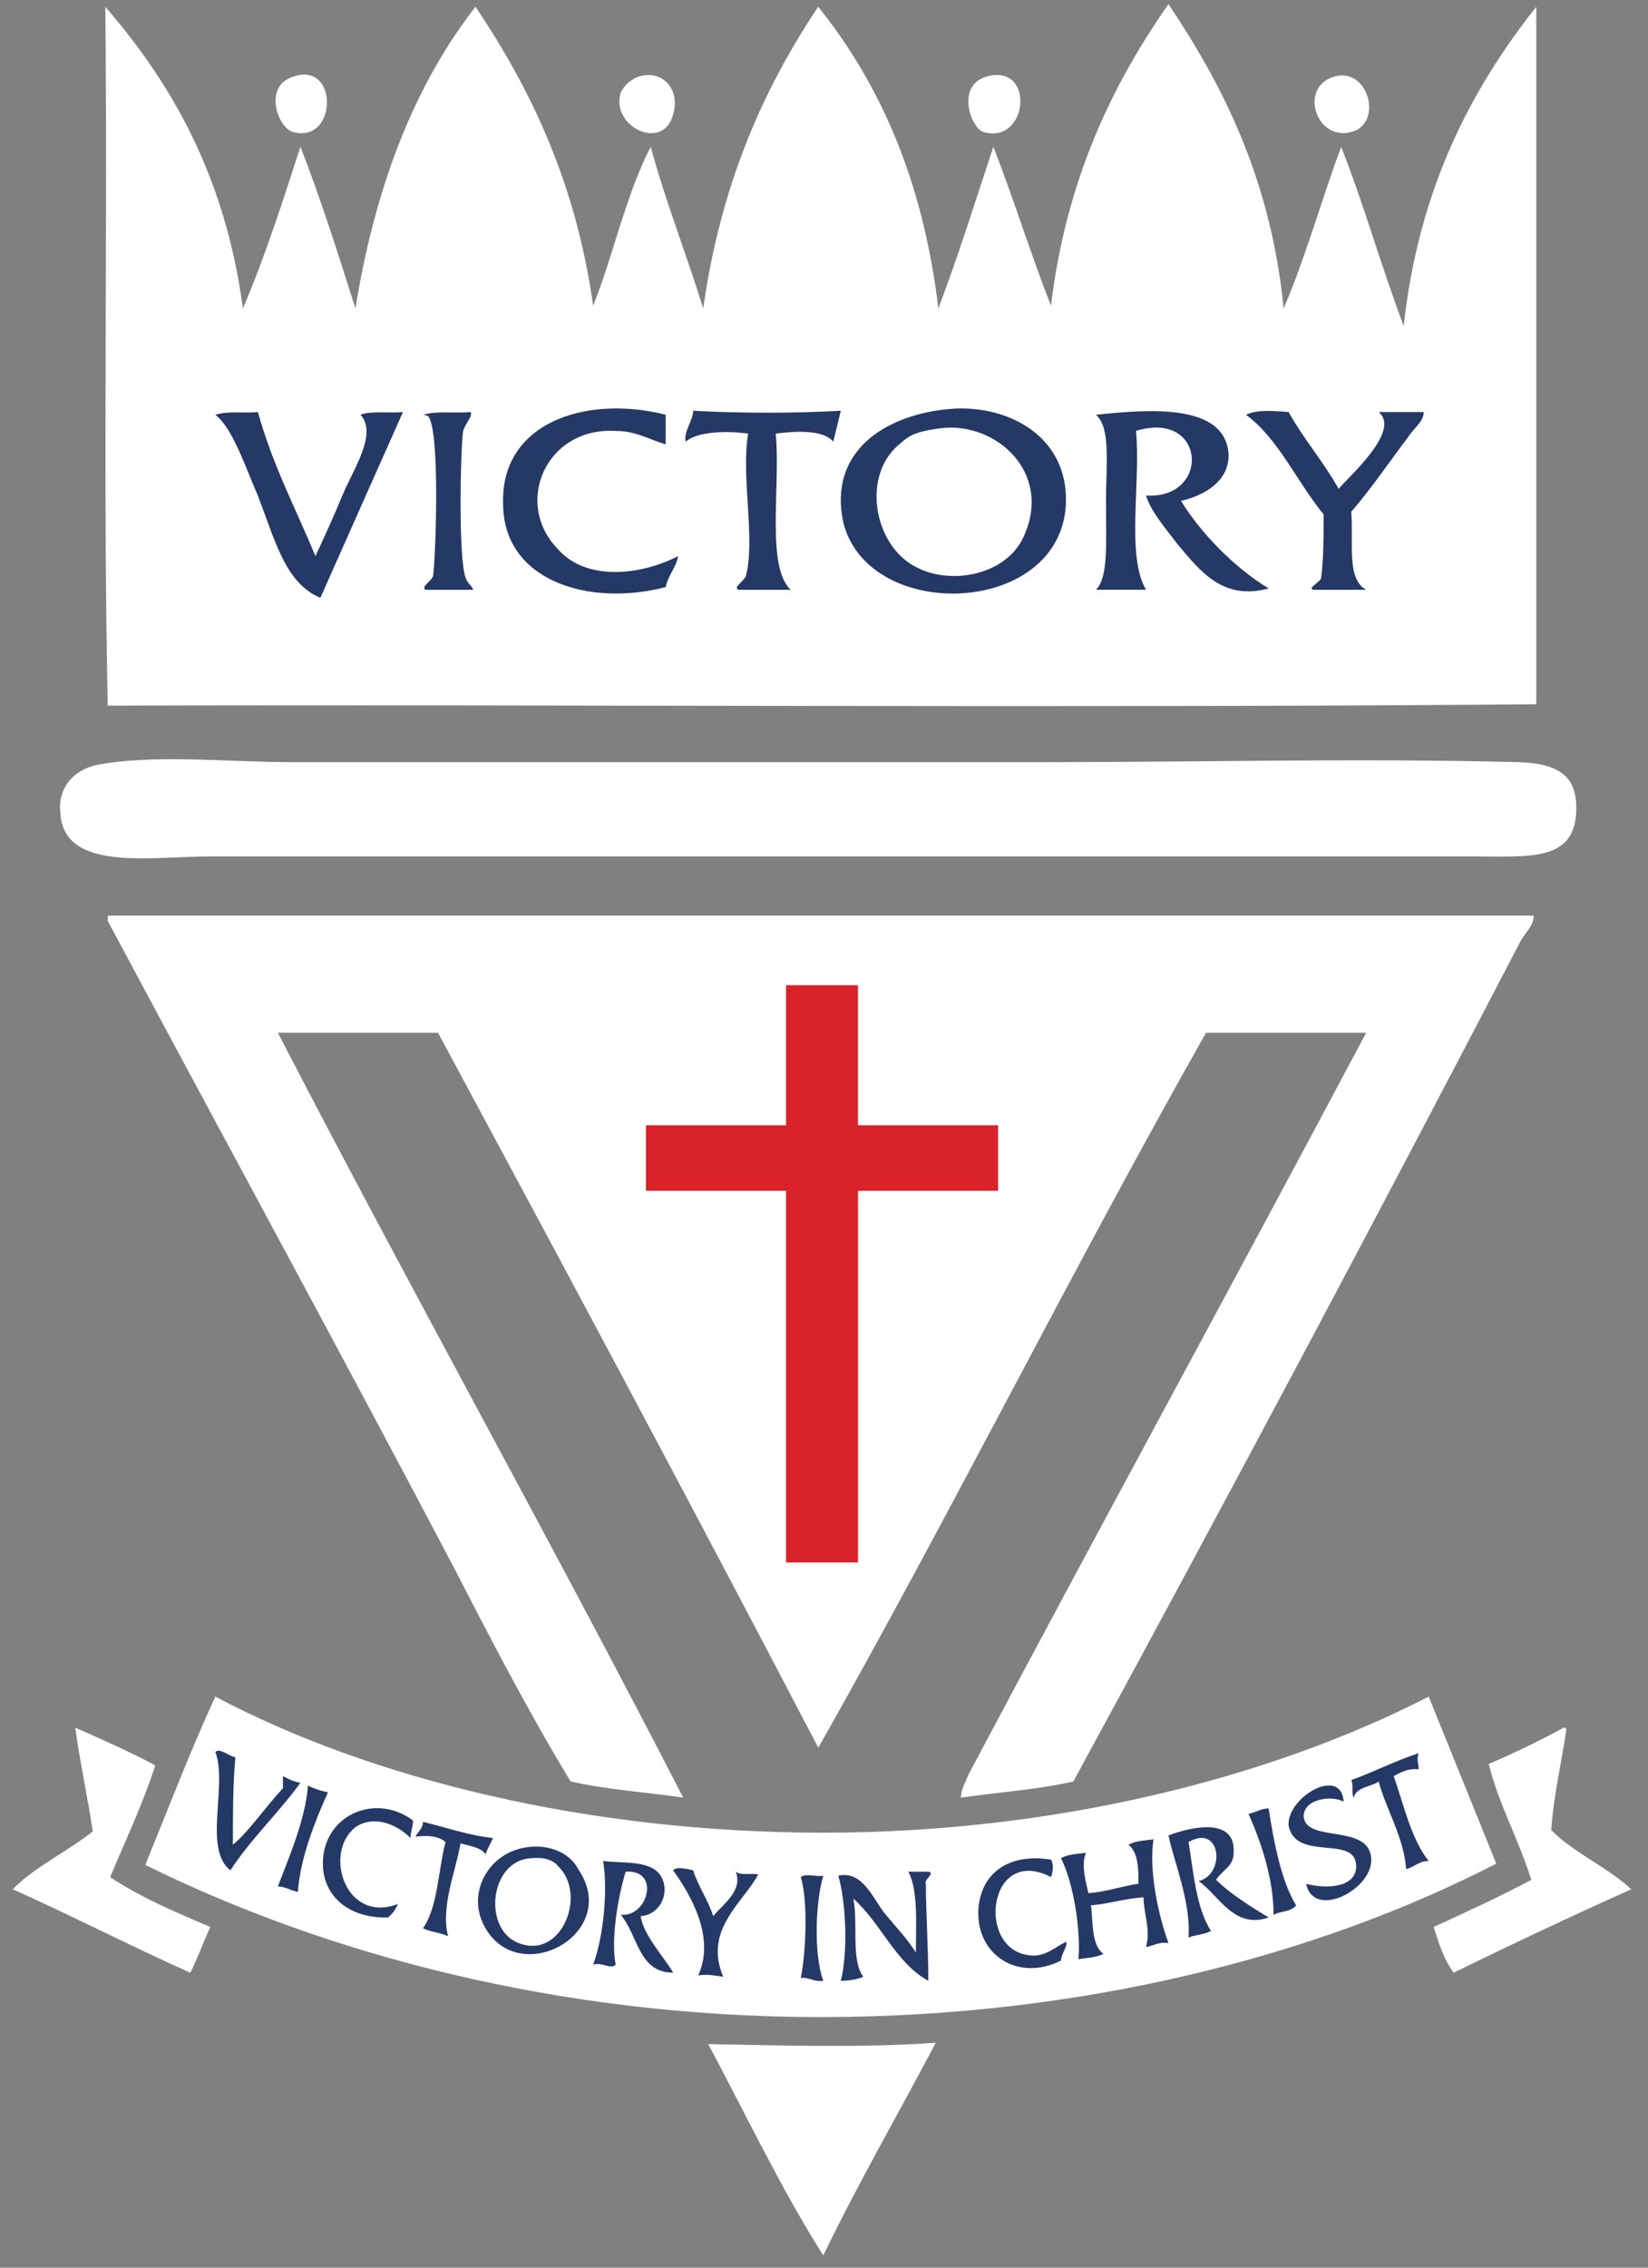 <svg width="40" height="55" viewBox="0 0 40 55" xmlns="http://www.w3.org/2000/svg"><rect x="0" y="0" width="40" height="55" fill="#808080" stroke="none"/><title>VLC Logo Full Outlines</title><g fill="none" fill-rule="evenodd"><path d="M19.983 54.704c.85-1.764 1.82-3.43 2.73-5.16-1.76.13-3.823.065-5.524.033.91 1.697 1.76 3.494 2.793 5.127zm18.034-12.737c0-.033 0-.066-.06-.066-.608.33-1.215.622-1.822.883.242.98.728 1.83 1.032 2.81-.73.39-1.58.782-2.368 1.142.12.392.242.784.485 1.11 1.396-.685 2.853-1.37 4.31-2.024-.607-.555-1.395-.88-1.943-1.436.06-.85.243-1.6.365-2.417zm-35.765 2.45c-.607.49-1.396.848-1.943 1.404 1.456.654 2.853 1.373 4.31 2.026.183-.36.304-.72.486-1.11-.85-.36-1.7-.72-2.43-1.21.365-.88.79-1.763 1.094-2.71-.607-.326-1.275-.62-1.943-.915.122.883.304 1.7.425 2.516zm1.275.815c4.372 2.157 10.02 3.69 16.395 3.69 6.376 0 12.084-1.502 16.395-3.722-.546-1.34-1.094-2.71-1.64-4.05-3.885 1.993-9.108 3.3-14.694 3.3-5.647 0-10.93-1.276-14.756-3.3-.606 1.307-1.154 2.744-1.7 4.082zm-.91-23.023v.13c2.793 5.224 5.646 10.45 8.38 15.643.91 1.763 1.82 3.527 2.853 5.225.85.195 1.82.26 2.732.392-3.158-6.14-6.68-12.443-9.837-18.55h3.887c3.097 5.748 6.193 11.528 9.23 17.34 3.218-5.682 6.192-11.658 9.41-17.34h3.887C30 30.994 26.66 37.1 23.504 43.045c-.06.163-.182.358-.182.555.91-.13 1.88-.197 2.73-.392 3.645-6.696 7.35-13.65 10.87-20.41.122-.198.304-.36.304-.59H2.617zm-1.154-2.517c.06 1.47 2.185 1.08 3.643 1.08H35.77c1.397 0 2.49.13 2.49-1.177 0-.718-.365-1.078-1.397-1.11-4.068-.1-7.47 0-11.476 0H7.05c-1.46 0-3.34-.196-4.677.065-.546.1-.97.523-.91 1.143zM32.795 3.2c.79-.194.425-1.6-.425-1.338s-.425 1.568.425 1.34zm-8.926 0c1.092.328 1.274-1.697.06-1.338-.73.23-.365 1.24-.06 1.34zm-8.806-.946c-.243.816 1.032 1.437 1.275.523.18-.59-.244-1.11-.85-.915-.244.098-.365.262-.426.392zM7.11 3.2c.91.263 1.092-1.174.425-1.37-.122-.033-.243-.033-.425.032-.73.23-.365 1.24 0 1.34zM28.362.1c-1.397 1.99-2.49 4.31-2.853 7.314-.488-1.24-.913-2.612-1.398-3.853-.425 1.274-.85 2.646-1.336 3.92C22.41 4.41 21.38 2.06 19.86.164c-1.335 1.992-2.367 4.31-2.792 7.316-.425-1.372-.91-2.58-1.275-3.92-.607 1.176-.91 2.646-1.396 3.854-.425-3.005-1.52-5.258-2.855-7.25-1.457 1.862-2.43 4.31-2.915 7.316-.425-1.34-.85-2.678-1.335-3.92-.425 1.307-.85 2.646-1.396 3.92-.425-3.17-1.7-5.42-3.34-7.316.06 5.617-.06 11.398.06 16.95 11.537-.033 23.196.065 34.672-.033V.165c-1.578 1.992-2.854 4.41-3.218 7.74-.547-1.437-.972-2.972-1.518-4.343-.486 1.307-.85 2.646-1.396 3.92-.305-3.103-1.458-5.39-2.794-7.38z" fill="#FFF"/><path d="M16.157 10.06v.718c-.425-.13-.728-.326-1.214-.326-1.7-.1-2.49 1.763-1.396 2.873.667.752 1.942.654 2.914.164-.06.292-.242.456-.303.75-1.882.49-3.947-.163-3.947-2.025-.06-1.96 2.004-2.645 3.947-2.155M21.865 10.746c-.972.75-.667 2.48.364 3.004.85.458 2.185.196 2.61-.718.73-1.568-.668-2.81-2.004-2.646-.486.066-.73.13-.97.36zm1.092-.817c1.398-.165 2.976.587 2.915 2.285-.12 2.743-4.797 2.906-5.404.457-.364-1.698.973-2.58 2.49-2.743zM20.408 9.962c-.06.26-.122.49-.183.75-.242-.293-.91-.26-1.397-.195.123 1.24-.243 3.233.365 3.788H17.92c-.124-.065.12-.195.18-.326.244-.85-.12-2.45.06-3.463-.484-.065-1.214-.065-1.517.196-.06-.23.182-.523.182-.75 1.154.064 2.49.064 3.583 0M28.666 12.15c.485.783 1.275 1.6 2.126 2.123-1.094.293-1.64-.392-2.187-1.046-.303-.392-.668-.816-.79-1.208 1.58.097 1.458-2.09-.242-1.568.12 1.24-.243 3.037.243 3.853H26.6c.304-.294.245-1.11.245-2.155 0-.915.12-1.764-.244-2.09 1.277-.13 3.158-.295 3.22.98 0 .653-.608.98-1.154 1.11M31.277 9.994c.364.653.85 1.21 1.214 1.862.244-.294 1.52-1.404.973-1.862h1.093c0 .23-.243.392-.365.588-.424.555-.91 1.274-1.395 1.83.06.75-.122 1.632.364 1.893h-1.277c-.18-.032.183-.195.183-.294.06-.456.06-1.012.06-1.534-.667-.817-1.092-1.83-1.882-2.416.243-.13.67-.098 1.033-.066M5.227 10.06c.304-.098.73-.033 1.033-.066.364 1.307.91 2.32 1.396 3.495.182-.393.425-.916.668-1.504.243-.587.85-1.47.425-1.926.242-.098.668-.033 1.032-.066-.67 1.502-1.337 3.004-2.005 4.507-.85-.358-1.092-1.37-1.517-2.48-.304-.687-.607-1.634-1.033-1.96M10.267 10.06c.304-.098.79-.033 1.154-.066.062.098-.12.26-.18.458-.062.392-.123 3.07.06 3.56.06.163.182.228.182.293h-1.154c-.12-.065.122-.195.182-.326.06-.393.182-3.56-.122-3.888-.06-.032-.12-.032-.12-.032M5.227 42.49c.12-.1.304.097.486.13-.06.653-.06 1.372-.06 2.122.364-.293.79-.913 1.214-1.37v-.295c.12.066.243.13.425.163-.547.752-1.214 1.372-1.7 2.124-.668-.523-.06-2.058-.365-2.874M34.434 42.522c-.06.164 0 .228 0 .392-.243-.032-.425.065-.606.163.242.686.424 1.535.85 2.058-.244 0-.365.163-.548.196-.06-.783-.484-1.436-.667-2.122-.182.13-.547.13-.607.392-.06-.1 0-.327-.06-.426.545-.195 1.032-.455 1.638-.652M7.474 43.306c.12.065.303.13.486.163-.304.685-.668 1.566-.73 2.416-.18-.033-.302-.13-.485-.13.243-.654.668-1.6.73-2.45M32.613 43.697c-.304-.163-.972-.065-.972.36.062.653 1.58.163 1.64 1.013.06.75-1.397 1.502-1.578.62.486.13 1.214.098 1.214-.425 0-.783-1.457-.097-1.64-.98-.06-.685 1.276-1.47 1.337-.588M10.025 44.155c0 .163-.06.26-.06.424-.365-.36-.912-.556-1.338-.262-.79.62-.242 2.352 1.032 1.862-.06.13-.12.23-.242.327-.912.03-1.58-.49-1.58-1.307 0-1.176 1.275-1.73 2.187-1.045M30.792 43.86c.12.785.303 1.765.667 2.352-.122.163-.365.13-.547.23 0-.883-.305-1.764-.608-2.45.182-.033.303-.13.487-.13M11.967 44.58c-.06.13-.12.228-.182.39-.12-.162-.364-.195-.607-.26-.12.686-.486 1.536-.303 2.254-.183-.098-.425-.098-.608-.197.365-.52.365-1.403.547-2.09-.182-.162-.486-.162-.73-.13.062-.13.183-.197.183-.36.547.13 1.093.328 1.7.392M29.516 45.593c.365.358.85.653 1.276.914-.85.293-1.216-.556-1.7-.882.666-.164.545-1.405-.244-.947.12.718.182 1.6.546 2.155-.182.098-.425.098-.546.163.06-.882-.364-1.86-.486-2.48.607-.23 1.64-.427 1.58.423 0 .325-.244.39-.426.653M27.998 44.612c-.12.752.12 1.862.364 2.515-.243-.033-.364.066-.546.097.12-.424-.06-.815-.06-1.207-.487.033-.852.163-1.277.195.06.425 0 .948.303 1.177-.182.096-.424.096-.606.13.06-.72-.123-1.863-.425-2.45.18-.1.364-.1.607-.13-.124.292 0 .717.06.978.425-.032.788-.163 1.214-.23 0-.357 0-.75-.243-.946.183-.097.365-.097.608-.13" fill="#253967"/><path d="M12.514 47.094c1.093.523 1.76-1.143 1.033-1.83-.123-.162-.366-.228-.67-.194-.97.065-1.153 1.633-.363 2.024zm.242-2.286c.608-.098 1.094.163 1.276.523 1.032 1.503-1.276 2.842-2.186 1.536-.607-.882 0-1.927.91-2.058zM25.51 45.102c.06.098.06.262 0 .424-1.52-.784-1.823 1.73-.548 1.894.364.066.607-.163.91-.326.06.1-.12.295-.12.457-1.033.524-2.065-.13-2.005-1.24.06-.882.73-1.37 1.762-1.208" fill="#253967"/><path d="M14.64 45.135c.424.065 1.153-.033 1.396.36.242.39 0 .946-.486.98.06.456.607 1.044.79 1.37-.85 0-.85-.914-1.276-1.404.668.067.972-1.11.122-1.044-.182.588-.365 1.633-.243 2.253-.122.13-.304-.066-.546 0 .242-.654.364-1.764.242-2.515M16.34 45.364c.06-.1.363-.033.485 0 .12.39.364.717.485 1.11.243-.294.73-.62.547-1.078.122.098.365.032.547.065-.365.687-1.336 1.34-.85 2.483-.244-.032-.365-.066-.608-.032.425-.914-.182-1.96-.607-2.546M22.047 45.396h.485c.182.032-.12.197-.06.293 0 .685.06 1.534.06 2.352-.79-.425-1.153-1.405-1.82-1.992.12.62-.062 1.5.242 1.893-.12.065-.364.1-.546.1.182-.72.12-1.93-.06-2.55.606-.13.85.588 1.152.948.304.36.547.62.73.916 0-.686.06-1.503-.183-1.96M19.436 45.526c.122-.098.364 0 .547-.032-.183.587-.243 1.895 0 2.548-.243.032-.365-.1-.547-.066.122-.587.182-1.862 0-2.45" fill="#253967"/><path fill="#D9222A" d="M24.476 27.042v2.09h-3.4v9.014h-2.248v-9.014h-3.4v-2.09h3.4v-3.397h2.247v3.397h3.4"/><path stroke="#FFF" stroke-width=".5" d="M24.476 27.042v2.09h-3.4v9.014h-2.248v-9.014h-3.4v-2.09h3.4v-3.397h2.247v3.397z"/></g></svg>